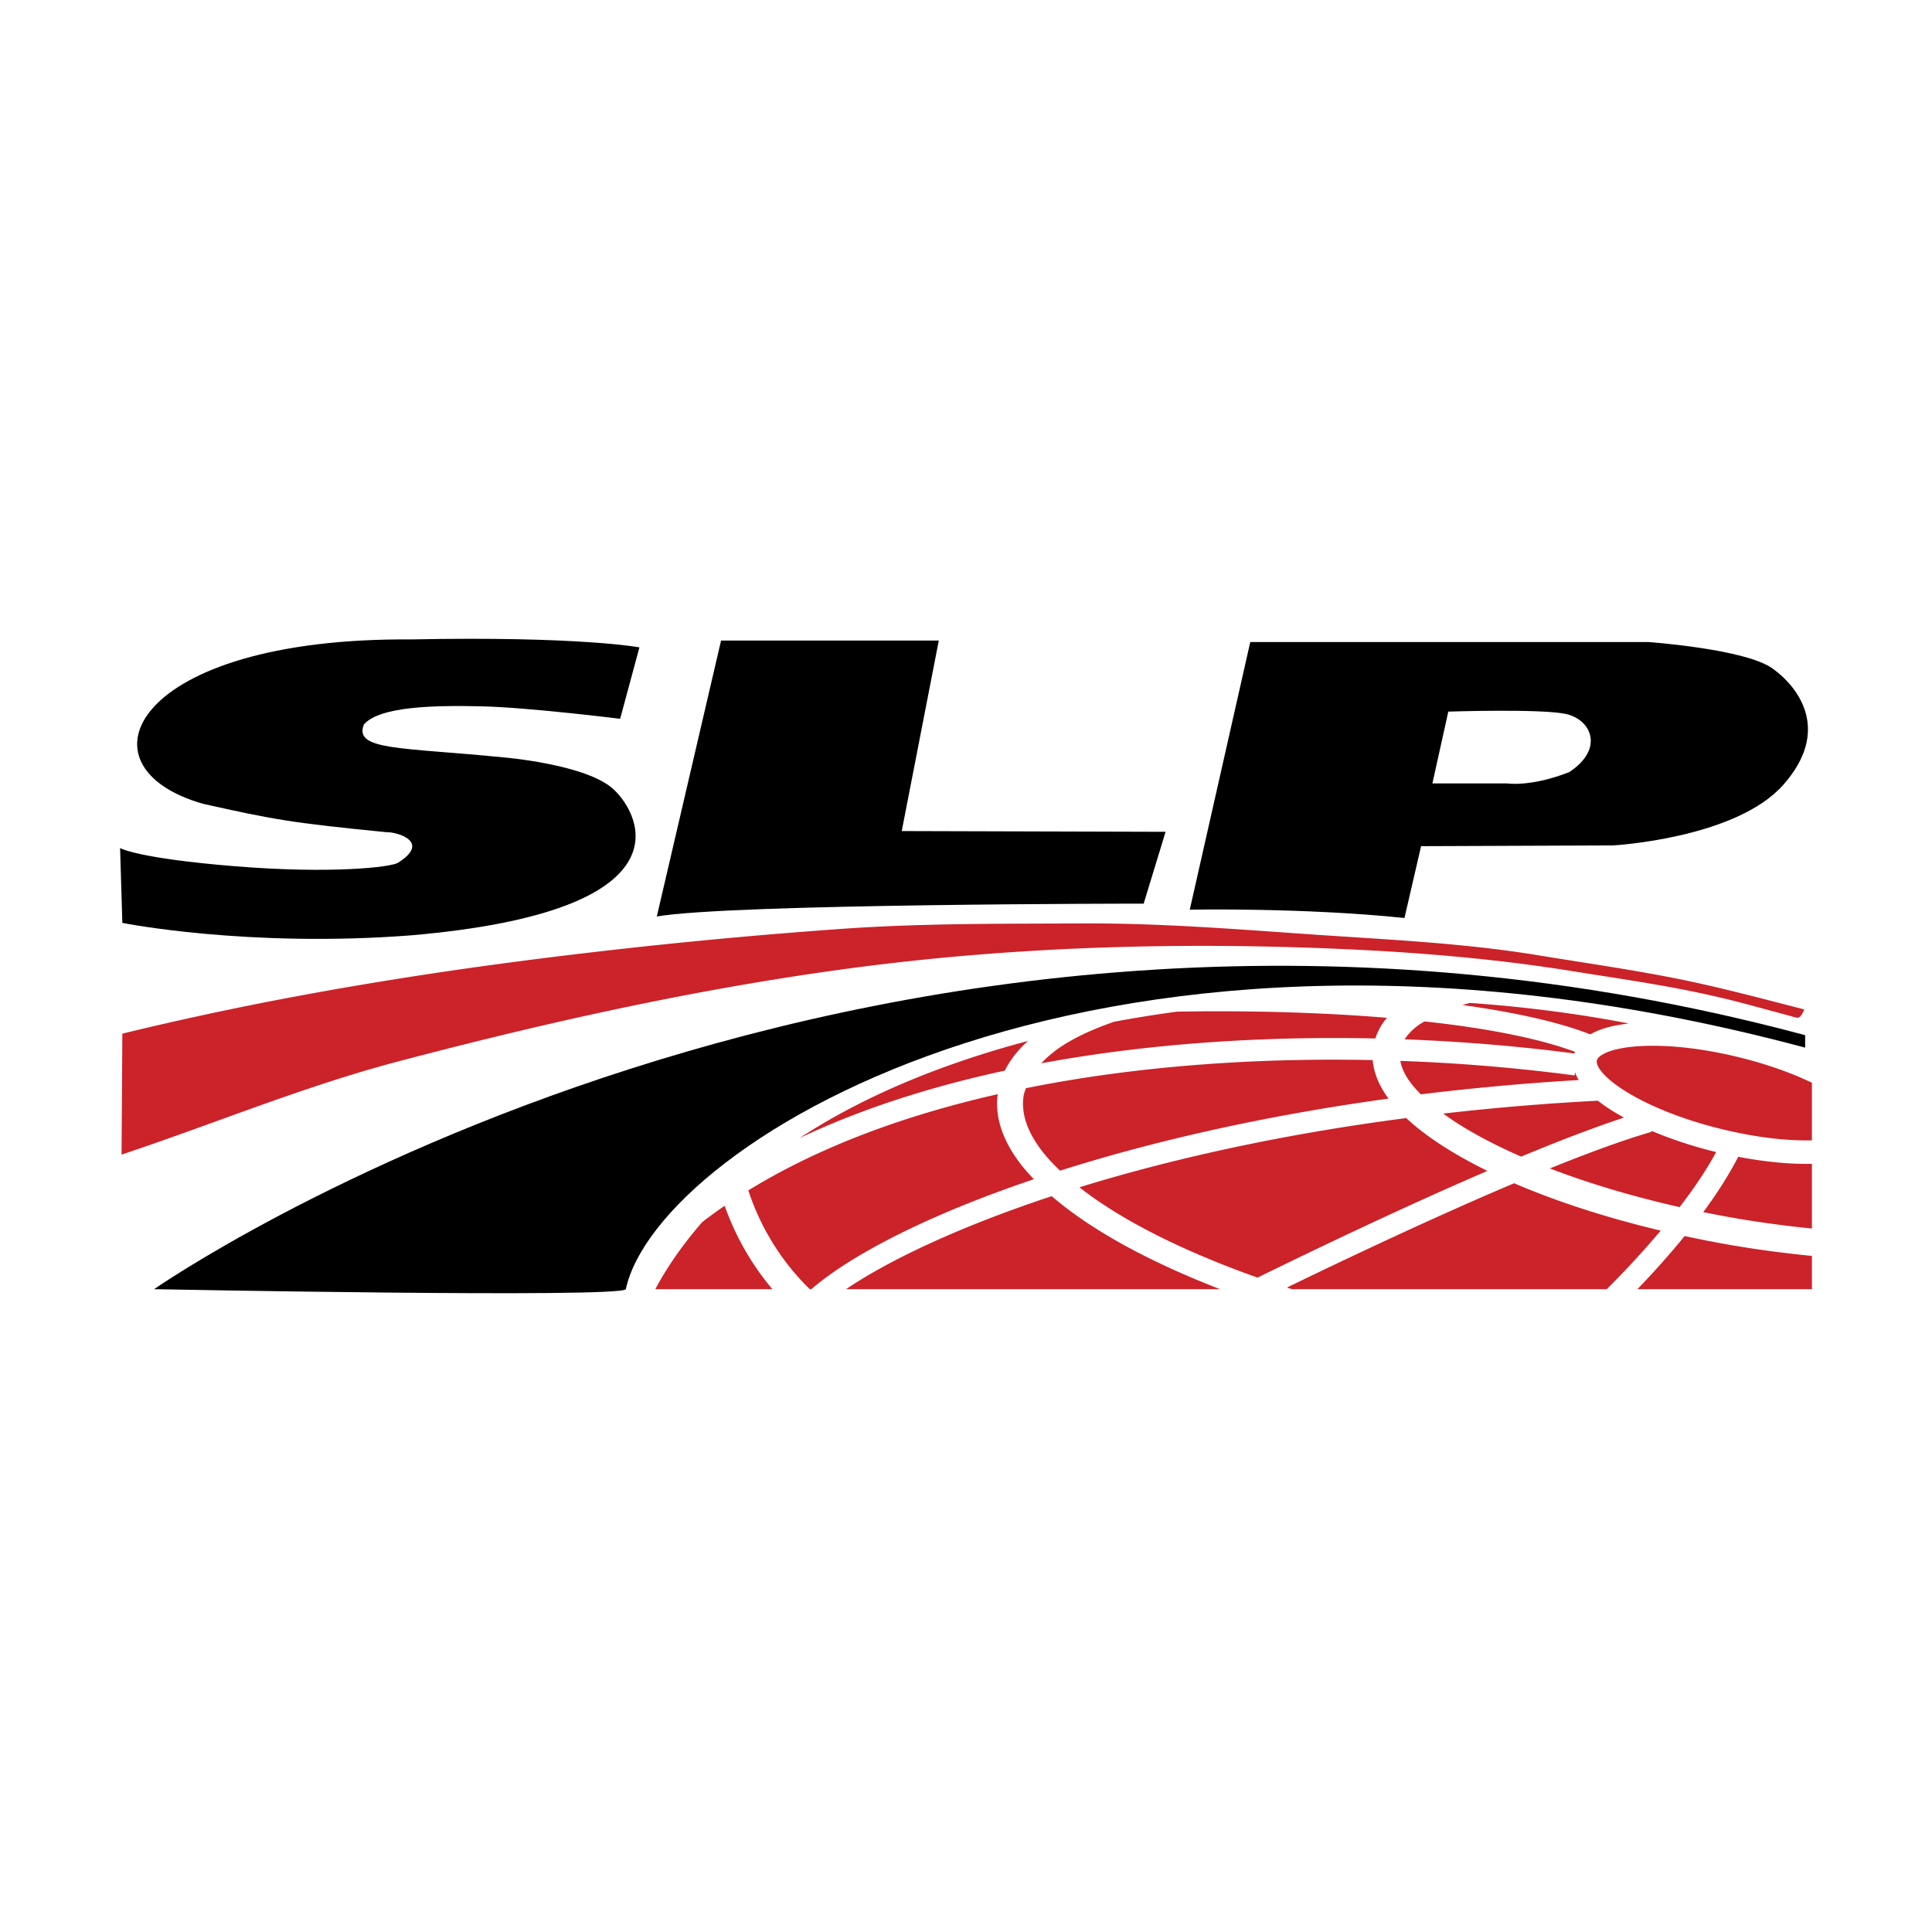 <svg xmlns="http://www.w3.org/2000/svg" width="2500" height="2500" viewBox="0 0 192.756 192.756"><g fill-rule="evenodd" clip-rule="evenodd"><path fill="#fff" d="M0 0h192.756v192.756H0V0z"/><path d="M63.795 64.588l-1.923 7.127s-9.051-1.131-13.803-1.244-10.182 0-11.766 1.81c-1.018 2.602 3.621 2.263 13.916 3.281 0 0 8.259.679 10.975 3.168 2.715 2.489 7.88 12.181-20.251 14.594-16.292 1.245-28.736-1.245-28.736-1.245l-.226-7.467s1.696 1.019 11.426 1.81c9.73.792 15.615.087 16.292-.339 3.355-2.111-.113-3.093-1.132-3.054-9.542-.943-11.237-1.255-18.29-2.829-13.048-3.695-7.015-16.593 20.667-16.404 16.855-.34 22.851.792 22.851.792zM71.941 63.909h21.722l-3.696 19.006 26.323.075-2.186 7.166s-41.257.001-48.574 1.283l6.411-27.53zM176.854 66.7c-2.715-1.96-12.369-2.641-12.369-2.641h-39.746l-6.035 26.7s11.236-.227 21.42.829l1.658-7.165 19.16-.075s12.219-.679 16.969-6.035c4.751-5.354 1.657-9.652-1.057-11.613zm-20.288 10.332c-3.848 1.509-6.186 1.131-6.186 1.131h-7.469l1.586-7.165s9.125-.302 11.689.226c2.564.53 3.925 3.47.38 5.808z"/><path d="M12.206 103.128c15.754-3.847 31.716-6.382 47.824-8.229a550.981 550.981 0 0 1 24.032-2.232c7.951-.561 15.942-.496 23.909-.536 7.369-.038 14.756.523 22.104 1.042 7.76.549 15.707.868 23.385 2.133 4.51.742 9.047 1.387 13.529 2.27 4.391.862 8.699 2.029 13.033 3.138-.529 1.057-.484.896-1.6.596l-4.02-1.087a90.852 90.852 0 0 0-5.242-1.242c-4.092-.853-8.252-1.439-12.377-2.104-7.535-1.216-15.299-1.861-22.922-2.196-15.93-.703-32.105-.262-47.917 1.781-15.616 2.016-31.055 5.437-46.271 9.452-9.4 2.482-18.343 6.215-27.545 9.281.027-4.021.053-8.044.078-12.067z" fill="#cc2229"/><path d="M180.098 103.28C87.327 78.39 15.374 128.622 15.374 128.622s46.611.905 47.064 0c3.168-14.707 47.969-42.765 117.66-24.098v-1.244z"/><path d="M146.648 100.062c-.25.069-.498.136-.738.209 5.082.709 9.572 1.674 12.752 2.933.93-.557 2.262-.91 3.85-1.089-5.018-.973-10.354-1.667-15.864-2.053zM157.143 106.981l-.041.316a181.817 181.817 0 0 0-17.391-1.451c.119.642.412 1.318.922 2.036.309.433.699.868 1.121 1.301a250.87 250.87 0 0 1 15.756-1.428 4.292 4.292 0 0 1-.367-.774zM157.076 105.106c.016-.055.037-.111.057-.169-3.846-1.423-9.172-2.396-15.012-3.031-.178.109-.373.214-.535.329-.648.461-1.117.951-1.443 1.458 5.919.223 11.628.715 16.933 1.413zM180.775 113.773v-5.747c-1.902-.916-4.33-1.819-7.312-2.551-6.551-1.607-11.805-1.342-13.609-.248-.213.131-.48.335-.537.571-.059.233.086.539.213.757 1.096 1.803 5.625 4.473 12.178 6.081 3.677.902 6.739 1.192 9.067 1.137zM103.154 117.648a19.213 19.213 0 0 1-1.086-1.206c-1.99-2.473-2.832-4.918-2.527-7.274-9.163 2.076-17.711 5.193-24.879 9.597.825 2.541 2.581 6.414 6.134 9.857h.152c3.942-3.401 11.557-7.377 22.206-10.974zM137.217 103.608a6.05 6.05 0 0 1 1.158-2.062c-7.131-.591-14.662-.731-20.963-.612-2.098.281-4.178.621-6.238 1.001-2.008.693-3.77 1.488-5.186 2.406a11.386 11.386 0 0 0-2.1 1.746c10.907-2.021 22.409-2.721 33.329-2.479zM138.42 109.454c-.883-1.24-1.361-2.475-1.465-3.688-11.373-.243-23.369.543-34.6 2.804-.074.231-.178.457-.219.696-.305 1.812.373 3.771 2.023 5.821.463.572 1.01 1.144 1.604 1.711 9.076-2.88 20.123-5.45 32.777-7.191-.036-.051-.085-.101-.12-.153zM148.4 116.821c-3.373-1.655-6.141-3.438-8.1-5.27-12.797 1.666-23.717 4.16-32.605 6.906 4.158 3.27 10.32 6.37 17.773 9.01 4.899-2.406 14.075-6.831 22.932-10.646zM104.93 119.342c-9.503 3.138-16.425 6.505-20.517 9.28h37.316c-7.092-2.741-12.893-5.911-16.799-9.28zM165.691 122.779c-5.41-1.287-10.393-2.9-14.625-4.727-8.252 3.495-17.133 7.716-22.676 10.41.168.053.346.104.514.159h31.402a90.953 90.953 0 0 0 5.385-5.842zM100.256 106.815c.518-1.05 1.283-2.042 2.312-2.961-8.476 2.248-16.304 5.436-22.803 9.696 6.243-2.959 13.197-5.159 20.491-6.735zM72.3 120.3a49.845 49.845 0 0 0-2.234 1.624c-1.807 2.077-3.401 4.296-4.687 6.698H77.06a26.784 26.784 0 0 1-4.76-8.322zM167.576 120.434c1.369-1.778 2.646-3.648 3.648-5.494l-.08-.018a42.524 42.524 0 0 1-6.387-2.1l.027.099c-2.816.812-6.344 2.113-10.152 3.654 3.86 1.482 8.253 2.802 12.944 3.859zM159.422 109.817a250.47 250.47 0 0 0-15.43 1.285c2.029 1.488 4.678 2.939 7.775 4.293 3.707-1.539 7.242-2.902 10.26-3.891-.99-.545-1.881-1.108-2.605-1.687zM180.775 128.622v-3.319c-2.539-.25-5.137-.586-7.775-1.031a113.157 113.157 0 0 1-4.922-.952 87.167 87.167 0 0 1-4.713 5.303h17.41v-.001zM180.775 122.571v-6.453c-2.236.045-4.783-.213-7.35-.705-.957 1.858-2.166 3.73-3.49 5.521 1.16.234 2.33.458 3.518.659 2.477.418 4.924.737 7.322.978z" fill="#cc2229"/></g></svg>